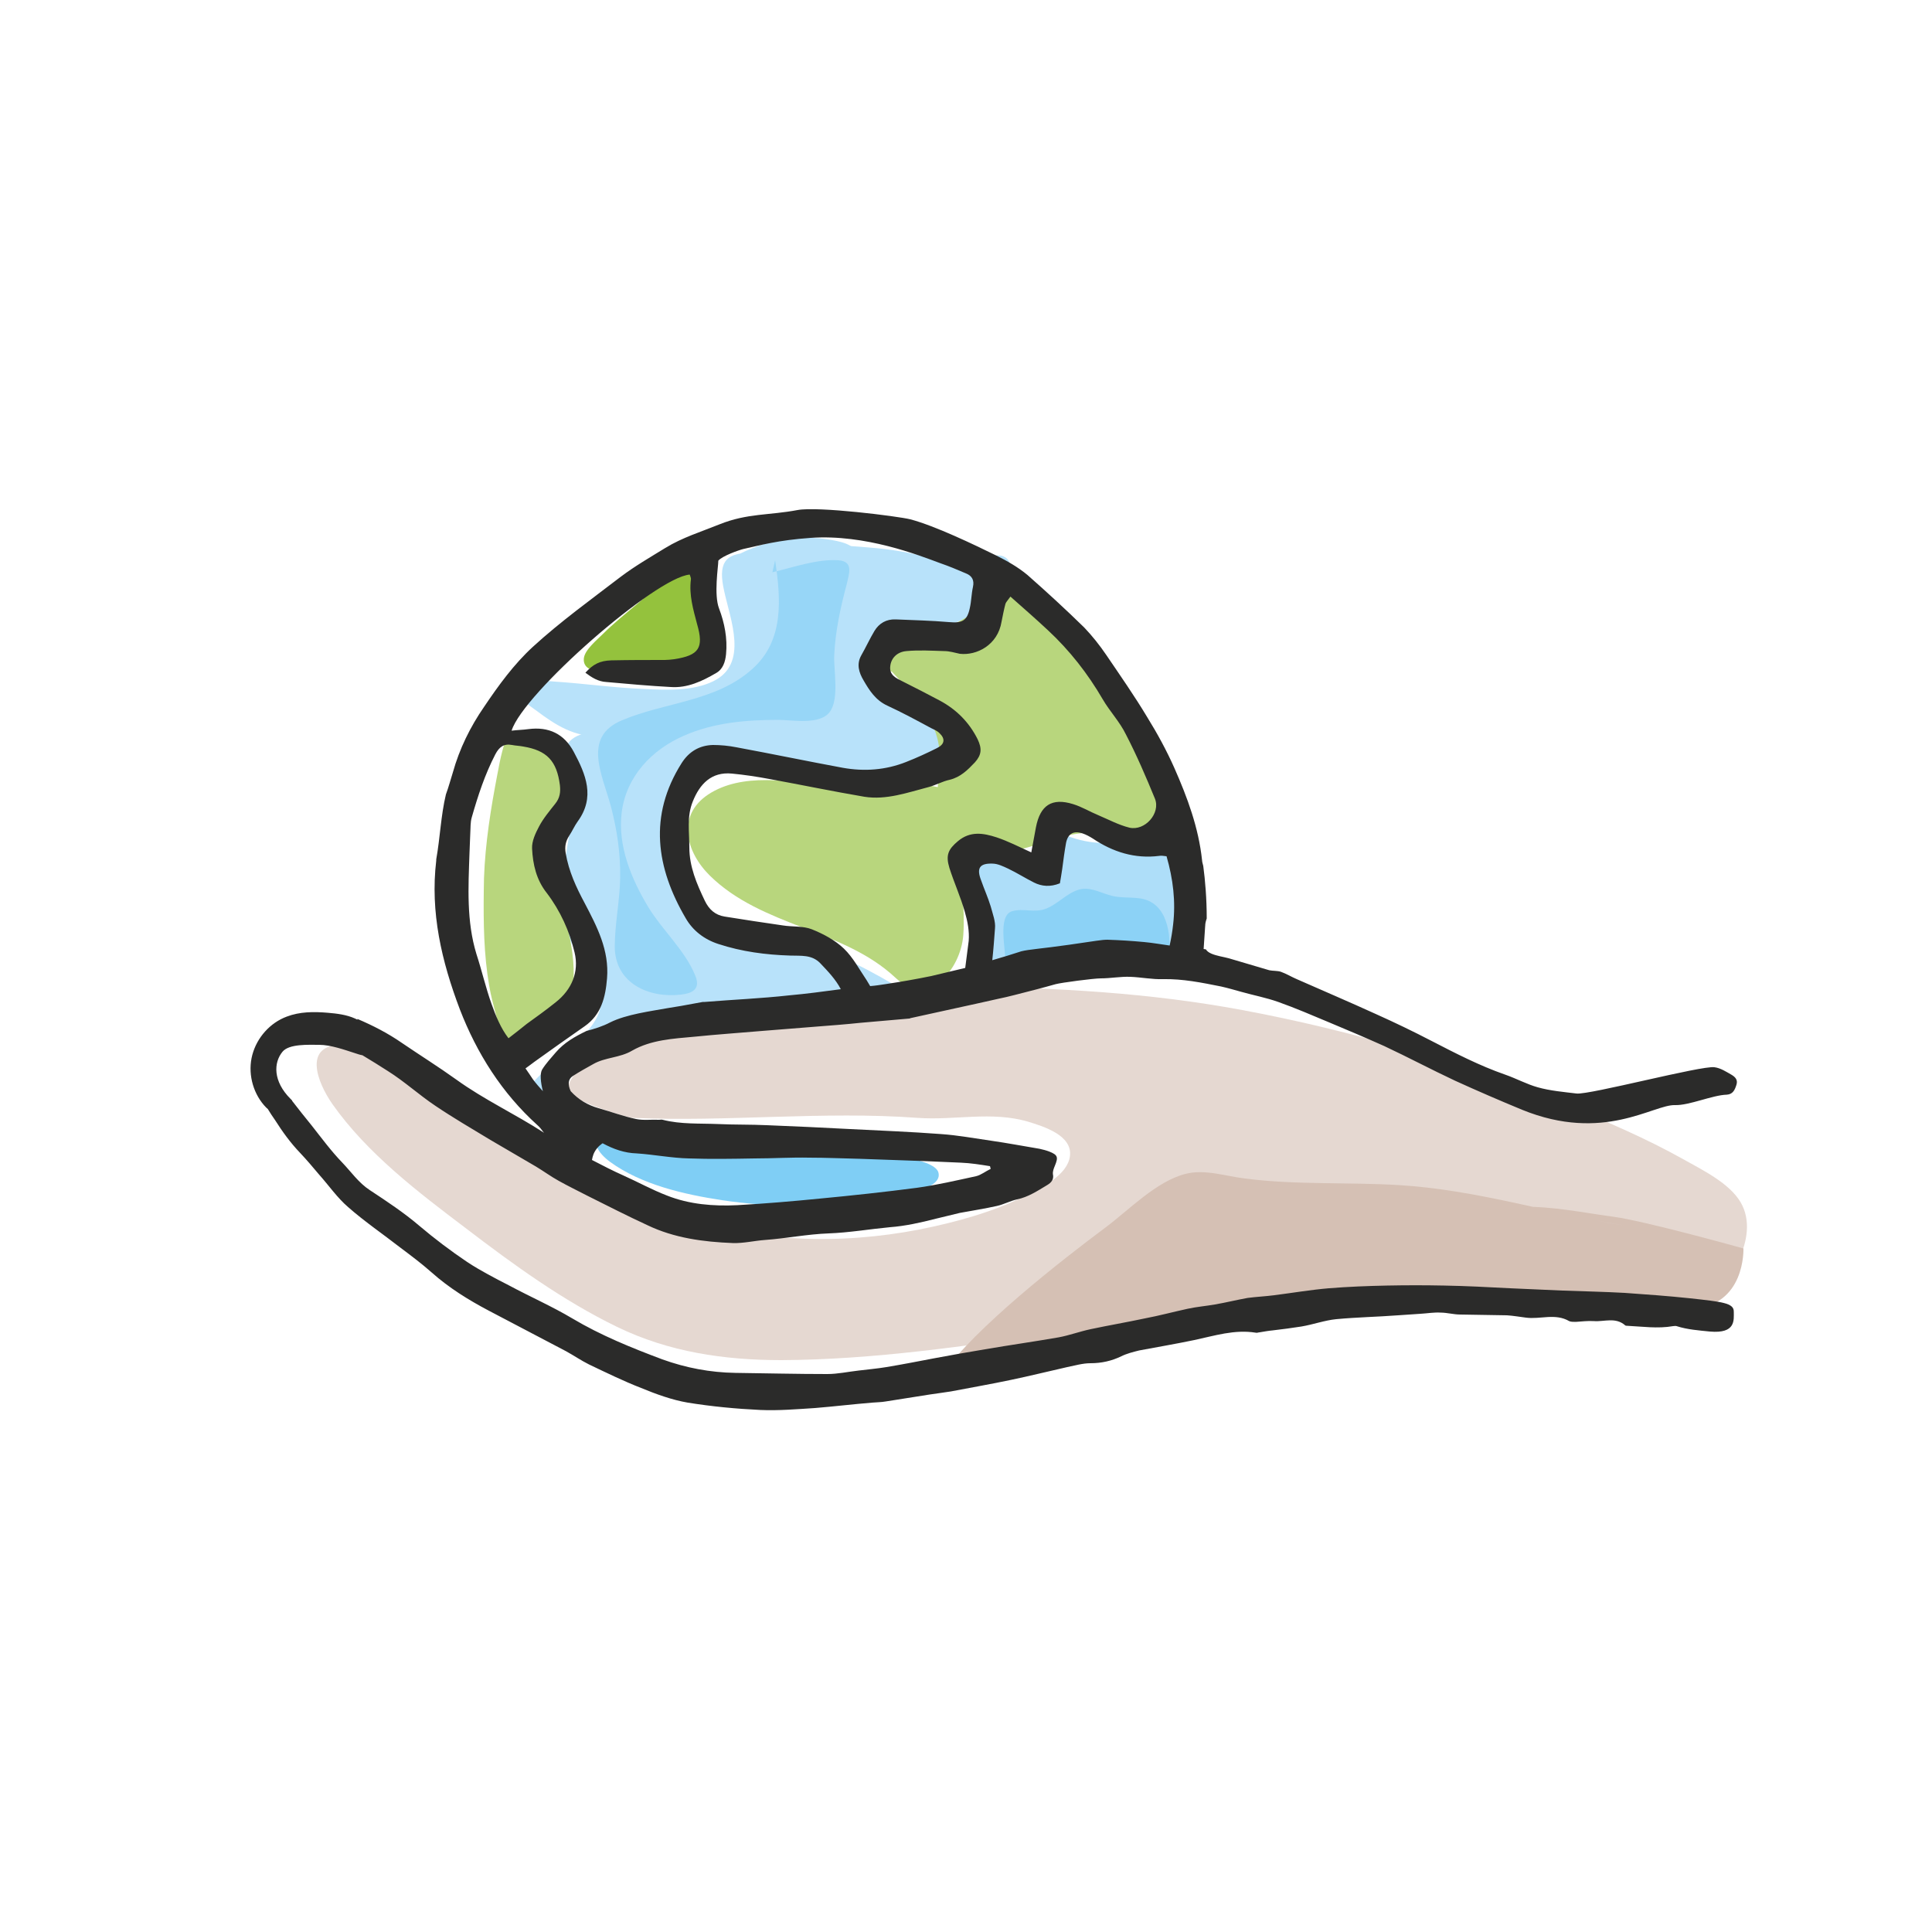 <svg xml:space="preserve" style="enable-background:new 0 0 500 500;" viewBox="0 0 500 500" y="0px" x="0px" xmlns:xlink="http://www.w3.org/1999/xlink" xmlns="http://www.w3.org/2000/svg" id="Ebene_1" version="1.1">
<style type="text/css">
	.st0{fill:#E5D8D1;}
	.st1{fill:#7FCEF5;}
	.st2{fill:#B8E2FA;}
	.st3{fill:#94C23D;}
	.st4{fill:#B8D67D;}
	.st5{fill:#D5C0B4;}
	.st6{fill:#97D6F7;}
	.st7{fill:#AEDEF9;}
	.st8{fill:#8CD2F6;}
	.st9{fill:#2B2B2A;}
</style>
<path d="M278.1,251.8c-18.4,3.7-41.5,6.3-59.9,10.1c-21.2,4.3-40.2,2.6-60,8.9c-6.7,2.1-11.5,9-11.3,11.3
	c0.3,2.6,15.2,7.1,16.8,7.2c24.2,1.1,49.5-1.8,73.7,0c9.8,0.7,19.2-1.8,28.7,1c3.9,1.2,11.5,3.5,10.8,8.9
	c-0.6,4.9-7.4,8.2-11.2,10.1c-8.7,4.4-18.3,7-27.8,8.9c-20.7,4-42.4,3.3-62.4-3.5c-18.1-6.2-33.8-17.3-49.8-27.5
	c-10.5-6.7-23.9-16.5-36.9-16.8c-10.6-0.2-6.7,9.7-2.8,15.3c9,12.8,22.3,22.9,34.6,32.2c12.3,9.4,25.1,18.7,39.1,25.5
	c13.4,6.5,27.7,8.6,42.5,8.6c23.9-0.1,47.9-3.7,71.6-7.1c29.3-4.2,58.5-8.9,87.9-13.1c22.2-3.2,58.5,5.8,80.7,2.4
	c4.3-0.7,13.4-13.9,8.1-23c-2.9-5-9.9-8.4-14.7-11.1c-9.8-5.5-20.3-10-30.7-14.2c-27-10.8-55.1-19.2-83.6-24.5
	c-24.1-4.5-48.4-5.8-72.9-6.1" class="st0"></path>
<path d="M201.6,299.1c-8.7,0.2-17.4,0.3-26-1.2c-5.8-1-12.1-3.7-18.1-3.5c-5.6,0.2-2.5,4.2,0.4,6.3
	c8.1,5.9,19.1,8.4,28.9,9.9c12.6,1.9,25.5,1.8,38.1,0c2.8-0.4,19.1-1.9,18-7c-0.4-2.3-5.7-3.4-7.4-3.9c-4.9-1.4-9.9-2.1-15-2.6
	c-9.6-1-19.2-0.6-28.8,0.4" class="st1"></path>
<path d="M256.7,151.4c-9.9-6-20.2-8.8-31.7-9.7c-6.8-0.5-17.4-2.3-18.4,6.6c-1.2,10.2-0.4,20.4-4.8,30
	c-3.9,8.5-10.7,8.7-19,8.5c-9.1-0.2-18.3,0.2-27.3,2c-3.8,0.8-9.4,1.5-9.2,6.4c0.1,2.3,1.1,4.5,1.5,6.8c0.7,4,0.4,8-0.2,12.1
	c-1.5,10.3-4.3,20.7,0.6,30.6c2,4.1,5.8,7.7,7,12.2c1.3,4.6-1.6,8.4-4.6,11.5c-3.7,3.9-8.2,7-11.9,10.9c-1.4,1.5-3.3,3.3-2.7,5.6
	c3.8,0.4,8.3-4,10.9-6c3.3-2.6,6.4-5.4,10-7.6c5.4-3.3,11.4-5,17.5-6.4c15.8-3.6,32.1-4.8,48.1-7c3.5-0.5,6.2-0.8,8.8-3.1
	c-9.1-5.3-18.3-10.1-28.9-11c-6.9-0.6-15,0.9-19.4-5.7c-5.2-7.8-6.1-20.4-5.4-29.5c0.2-3.4,0.8-7.5,3.8-9.6
	c3.4-2.4,8.6-1.2,12.4-0.7c12.9,1.9,25.9,4.3,38.9,1.9c5.4-1,16-4,9.6-10.8c-5.4-5.7-13.6-9.1-17.4-16.2c-3.8-7.1,5-7.9,10-8.8
	c9.4-1.7,20.7-4.7,25.4-14c1-2.1,2.1-5.2-0.6-6.4c-2.6-1.1-7,1.5-9.3,2.6" class="st2"></path>
<path d="M184,142.6c-0.5,5.1-0.9,10.2-1,15.4c-0.1,3.2,0.3,6.9-0.9,9.9c-2.9,7.1-15.5,5.8-21.5,5.9
	c-2.8,0.1-9.9,0.9-9.5-3.4c0.2-2.2,3.4-4.8,4.8-6.2c2.8-2.8,5.9-5.3,9-7.9c4.1-3.4,8.6-7.8,13.5-10.2c1.2-0.6,2.4-1.2,3.7-0.2" class="st3"></path>
<path d="M230.8,173.8c5.3,5.8,11.6,12.1,12.3,20.3c0.5,5.7-1.8,11.8,1,17.2c2.8,5.6,9.5,8.5,15.4,8.8
	c5.7,0.3,10.5-2.4,15.9-3.7c7-1.7,14.2-0.7,21.2-2.1c9.7-2,6.2-10.5,2.5-16.8c-7.2-12.2-16.8-23.2-25.6-34.2
	c-3-3.7-7.8-12.4-13.5-9.7c-3.1,1.4-5.8,3.8-8.7,5.5c-4,2.3-8.1,4.3-12.3,6.2c-3.6,1.6-10.3,3.3-11.6,7.7" class="st4"></path>
<path d="M213.8,203.5c-9.6-1.4-21.8-3.6-30.5,2.1c-8.3,5.5-5.8,14.9,0.4,21c13.5,13.3,34.4,13.7,48,26.4
	c8.4,7.9,16.9-1.9,17.6-11c0.5-7.1-0.8-14.2-0.3-21.4c0.3-4.6,2.4-12-2.1-15.2c-3.1-2.2-7.9-2.2-11.5-2.4c-5.6-0.2-11.2,0-16.8,0.1
	c-5.2,0.1-13,1.2-17.3-2.6" class="st4"></path>
<path d="M129.9,190.8c3.9-0.2,8.5-0.5,11.9,2c3.3,2.5,4.1,7,4.1,10.9c-0.1,7.4-4,14.2-2.6,21.7
	c2,10.4,6.5,20.5,4.8,31.3c-1.6,9.9-9,12.7-17.9,14c-0.8-5.2-2.7-10.3-3.6-15.6c-1.4-8.1-1.5-16.3-1.4-24.5c0-8.9,1.3-18.2,2.9-26.9
	c0.8-4.1,1.4-8.3,2.8-12.3c0.6-1.6,0.8-4.8,2.1-6" class="st4"></path>
<path d="M420.5,317.2c-19.7-3.3-38.5-9.3-58.5-10.5c-13.3-0.8-26.6,0-39.8-1.7c-5-0.6-10.4-2.5-15.4-1.2
	c-7.5,1.9-14.6,9.3-20.6,13.8c-11.3,8.4-34.2,26.3-42.3,38.1c10.7,1.3,34.2-8.7,44.4-11.3c19.5-5.1,38.5-8.6,58.6-10.4
	c20.3-1.8,70.4,5.6,90.7,4.7c14.2-0.6,13.6-15.6,13.6-15.6s-25.4-7.1-33.6-8.2c-8.1-1.1-15.6-2.7-23.8-2.6" class="st5"></path>
<path d="M194.3,143.1c-7.1-0.1-8.4,3.1-6.9,9.8c1.6,7.5,6.4,18.9-2.8,23.4c-5.3,2.6-12.2,2.3-18,2
	c-7.7-0.3-15.3-1.4-23-1.9c-1.8-0.1-8.7-1.1-9.7,1.3c-0.9,2.3,3.5,5.2,4.9,6.2c4.9,3.7,10.2,7.1,16.5,6.5
	c10.8-1.1,21.4-2.3,32.2-2.9c6.6-0.4,20.7,0.8,20.6-8.7c0-3.7-0.8-7.2-0.2-10.8c0.8-4.8,3.2-9,6.2-12.7c2.2-2.8,7.2-6.6,7.8-10.3
	c0.6-3.7-3.6-4.7-6.4-5.2c-9.4-1.8-19,0.3-27.1,5.2" class="st2"></path>
<path d="M200.6,145c1.5,10.1,2.4,20.9-6.1,28.3c-9.4,8.3-22.4,8.4-33.5,13.1c-10.4,4.3-5.1,14.1-2.9,22.3
	c1.6,6.1,2.5,12.2,2.4,18.5c-0.1,6-1.4,11.9-1.4,17.9c0.1,9.3,8.7,13.3,17.2,12.3c3.3-0.4,5-1.7,3.6-5c-2.6-6.4-8.5-11.7-12.1-17.6
	c-4.4-7.3-8-15.9-6.9-24.6c1.2-9.3,7.8-16.2,16.1-19.8c7.7-3.4,16.1-4.1,24.4-4.1c3.6,0,10.7,1.4,13.3-2c2.6-3.4,1-10.9,1.2-14.8
	c0.3-6.2,1.6-12.2,3.2-18.2c0.7-3,1.8-6-2.1-6.3c-5.5-0.4-11.9,1.9-17.1,3.1" class="st6"></path>
<path d="M254.7,250.8c2.2-7.2,1.1-14.1-1.9-20.9c-1.3-3-4.5-7.2-0.1-9.1c5.6-2.3,11.3,2.7,16.7,3.2
	c5.3,0.5,6.2-4,5.3-8.3c6.5,2.9,12.7,3.1,19.5,1.4c2.1-0.5,4.5-1.7,6.4-0.2c2.4,1.9,3.5,7,4.5,9.7c1.6,3.9,4.7,9.4,3.4,13.8
	c-1.5,5.5-10,5.8-14.5,6.2c-13.3,1.2-29-0.9-41,6.1" class="st7"></path>
<path d="M302.5,247.9c0.7-5.9-0.3-14.4-7.5-15.4c-2.8-0.4-5.4,0-8.1-0.9c-2.6-0.8-5.1-2.2-7.9-1.3
	c-3.1,1-5.4,3.8-8.4,4.9c-2.9,1.1-5.8-0.2-8.6,0.6c-4,1.1-1.6,10.2-1.8,13.5c2.9,1.2,5.4,0.9,8.6,0.7c5.1-0.4,10-1,15.1-1.8
	c5.1-0.9,10.6-1.1,15.7-2.2c1.2-0.3,2,0,2.5-1.5" class="st8"></path>
<path d="M148.2,278.5c1.7-1.1,3.5-2.1,5.3-3.1c3.1-1.8,6.9-1.6,10.1-3.5c4.9-2.8,10.6-3.1,16.1-3.6
	c5.9-0.6,11.8-1,17.6-1.5c4.6-0.4,9.2-0.7,13.8-1.1c3.9-0.3,7.8-0.6,11.6-1c4.2-0.4,8.4-0.7,12.6-1.1c0.1,0,0.2,0,0.3-0.1
	c7.6-1.7,15.2-3.3,22.7-5c1.4-0.3,2.8-0.6,4.3-1c3.5-0.9,7.1-1.8,10.6-2.8c1.5-0.4,9.8-1.5,11.7-1.5c2.5,0,5.1-0.5,7.6-0.4
	c2.8,0.1,5.7,0.7,8.5,0.6c5.1-0.1,10,0.9,15,1.9c1.8,0.4,3.5,0.9,5.3,1.4c3.2,0.9,6.4,1.5,9.5,2.6c4.5,1.6,8.9,3.5,13.2,5.3
	c4.8,2,9.5,4,14.2,6.1c6.2,2.9,12.2,6.1,18.4,9c5.7,2.6,11.5,5.1,17.3,7.5c21.1,8.6,34-1.4,39.6-1.2c3.7,0.1,9.7-2.6,13.4-2.7
	c1.6-0.1,2.1-1.3,2.5-2.6c0.4-1.3-0.4-2-1.2-2.5l0,0c-1.4-0.8-2.9-1.8-4.5-2c-3.3-0.5-32.4,7.2-35.7,6.8c-3.3-0.4-6.8-0.7-10-1.6
	c-2.9-0.8-5.6-2.3-8.5-3.3c-6.6-2.3-12.8-5.5-19-8.7c-4.8-2.5-9.6-4.8-14.5-7c-6.8-3.1-13.6-6-20.4-9c-1.4-0.6-2.7-1.4-4.1-1.9
	c-0.9-0.3-2-0.2-3-0.4c-3.5-1-7-2.1-10.5-3.1c-1.5-0.4-3.1-0.6-4.5-1.2c-0.7-0.3-1.2-0.7-1.4-1.1c-0.2,0-0.4-0.1-0.6-0.1
	c0.1-2,0.3-4,0.4-6l0,0.1c0-0.8,0.2-1.4,0.4-2c0-5.1-0.4-9.9-0.9-13.6c-0.1-0.5-0.3-1-0.3-1.4c-0.9-8.5-3.8-16.3-7.2-24
	c-2-4.5-4.4-8.9-7-13.1c-3.3-5.5-7-10.8-10.6-16.1c-1.7-2.5-3.6-4.9-5.7-7.1c-4.8-4.7-9.7-9.2-14.7-13.6c-2.4-2-5.2-3.6-8-5
	c-5.9-2.9-15.9-7.7-22.3-9.4c-3.2-0.8-23.9-3.4-29.2-2.4c-7.4,1.4-13,0.8-20.2,3.7c-4.7,1.9-9.6,3.4-14,6.1
	c-3.9,2.4-7.9,4.7-11.6,7.5c-7.7,5.9-15.6,11.6-22.7,18.1c-4.9,4.5-8.9,10-12.6,15.5c-3.6,5.2-6.4,10.9-8.1,17
	c-0.6,1.9-1.1,3.8-1.8,5.7c-1.3,5.4-1.5,11.2-2.5,16.8c0,0.1,0,0.2,0,0.3c-1.6,13.4,1.4,26.1,6.1,38.5c4.4,11.4,10.9,21.7,20.1,30
	c0.6,0.5,1.1,1.2,1.7,2c0,0,0,0,0,0c0,0-0.1,0-0.1-0.1c-7.4-4.8-15.4-8.5-22.6-13.7c-4.6-3.3-9.4-6.3-14.1-9.5
	c-3.6-2.5-7.5-4.5-11.5-6.2v0.2c-0.2-0.1-0.4-0.2-0.6-0.3c-2.2-1-4.7-1.3-7.1-1.5c-3.6-0.3-7.2-0.3-10.6,1c-4.3,1.6-7.7,5.4-8.9,9.9
	c-1.2,4.5,0,9.5,3,13c0.3,0.3,0.6,0.7,1,1c0.6,1,1.2,1.9,1.9,2.9c1.9,3,4,5.9,6.5,8.5c1.7,1.8,3.3,3.7,4.9,5.6
	c2.5,2.8,4.7,6,7.5,8.4c4.2,3.7,8.9,6.9,13.4,10.4c2.8,2.1,5.6,4.2,8.2,6.5c4.5,4,9.5,7.1,14.8,9.9c6.7,3.5,13.3,7,20,10.5
	c2,1.1,3.9,2.4,5.9,3.4c4.4,2.1,8.9,4.3,13.5,6.1c3.9,1.6,8,3.1,12.1,3.8c6.2,1,12.5,1.6,18.8,1.9c4.7,0.2,9.4-0.2,14.1-0.5
	c4.9-0.4,9.9-1,14.8-1.4c1.2-0.1,2.3-0.1,3.5-0.3c3.8-0.6,7.6-1.2,11.4-1.8c1.9-0.3,3.7-0.5,5.5-0.8c5.2-1,10.4-1.9,15.6-3
	c4.8-1,9.6-2.2,14.5-3.3c2-0.4,4-1,6-1c2.9,0,5.5-0.6,8-1.8c1.4-0.7,3-1.1,4.6-1.5c4.8-0.9,9.5-1.7,14.3-2.7
	c5.2-1.1,10.4-2.8,15.9-1.9c0.3,0.1,0.7-0.1,1-0.1c1.2-0.2,2.3-0.4,3.4-0.5c2.5-0.3,4.9-0.6,7.4-1c3-0.5,6-1.6,9-1.9
	c5.3-0.5,10.7-0.6,16-1c2-0.1,3.9-0.3,5.9-0.4c1.7-0.1,3.4-0.4,5.1-0.3c1.7,0,3.4,0.5,5.1,0.5c4,0.1,8.1,0.1,12.1,0.2
	c1.6,0.1,3.3,0.4,4.9,0.6c3.7,0.5,7.6-1.2,11.2,0.9c0.4,0.2,1.1,0.2,1.7,0.2c1.6-0.1,3.1-0.3,4.7-0.2c2.7,0.2,5.6-1.1,8.1,1.1
	c0.1,0.1,0.2,0.1,0.3,0.1c4.1,0.2,8.1,0.8,12.1,0.1c0.3,0,0.6-0.1,0.9,0c2.8,0.9,5.7,1.1,8.6,1.4l0,0c6.8,0.6,6.2-3,6.2-5.2
	c0-2.2-3.1-2.5-11.3-3.4c-5.6-0.6-11.3-1-16.9-1.4c-5.3-0.3-10.7-0.4-16.1-0.6c-4.5-0.2-9.1-0.4-13.6-0.6
	c-5.7-0.3-11.4-0.6-17.1-0.7c-4.9-0.1-9.8-0.1-14.7,0c-5,0.1-10.1,0.3-15.1,0.7c-4.7,0.4-9.4,1.2-14.1,1.8c-2.3,0.3-4.6,0.4-6.9,0.7
	c-2.8,0.5-5.6,1.2-8.5,1.7c-2.3,0.4-4.7,0.6-7,1.1c-3.7,0.8-7.4,1.8-11.1,2.5c-4.7,1-9.4,1.8-14.1,2.8c-2.8,0.6-5.5,1.6-8.2,2.1
	c-6.3,1.1-12.7,2-19.1,3.1c-4.3,0.7-8.7,1.5-13,2.3c-4.2,0.8-8.3,1.6-12.5,2.3c-2.4,0.4-4.8,0.6-7.2,0.9c-2.7,0.3-5.4,0.9-8.1,0.9
	c-7.9,0-15.9-0.2-23.8-0.3c-6.5-0.1-12.8-1.3-18.9-3.5c-8-3-15.9-6.2-23.3-10.6c-5.2-3.1-10.9-5.6-16.3-8.5
	c-3.7-1.9-7.4-3.8-10.9-6.1c-4.3-2.9-8.4-6-12.3-9.3c-4.1-3.5-8.5-6.4-12.9-9.3c-2.9-1.9-4.8-4.7-7.1-7.1c-2.9-3-5.4-6.4-8-9.7
	c-1.7-2.1-3.4-4.2-5-6.3l0-0.1c-0.1-0.1-0.2-0.2-0.3-0.3c0,0,0,0-0.1-0.1h0c-4.6-4.6-4.4-9.4-2.1-12.2c1.7-2.1,6.8-1.8,9.5-1.8
	c3,0,6.6,1.3,9.4,2.2c0.6,0.2,1.2,0.4,1.8,0.5c2.2,1.3,4.4,2.7,6.6,4.1c4.3,2.7,8.1,6.2,12.3,9c4.6,3.1,9.4,5.9,14.2,8.8
	c3.9,2.3,7.9,4.6,11.8,6.9c2,1.2,3.9,2.6,5.9,3.7c2.5,1.4,5,2.6,7.5,3.9c5.2,2.6,10.3,5.2,15.5,7.6c6.9,3.3,14.4,4.3,22,4.6
	c2.8,0.1,5.6-0.6,8.4-0.8c5.5-0.4,10.9-1.5,16.5-1.7c5.3-0.2,10.5-1.1,15.8-1.6c4-0.3,8-1.2,11.9-2.2c2-0.5,4.1-1,6.2-1.5
	c3.2-0.6,6.5-1.1,9.6-1.8c1.8-0.4,3.4-1.3,5.2-1.7c2.9-0.6,5.3-2.2,7.8-3.7c1-0.6,1.8-1.4,1.5-2.8c-0.1-0.7,0.2-1.5,0.5-2.2
	c0.9-2.2,0.8-2.8-1.5-3.7c-0.8-0.3-1.6-0.5-2.5-0.7c-4.2-0.7-8.4-1.5-12.6-2.1c-4.2-0.6-8.5-1.4-12.8-1.7
	c-7.9-0.6-15.8-0.9-23.6-1.3c-7.2-0.4-14.3-0.7-21.5-1c-4.2-0.2-8.5-0.1-12.7-0.3c-4.8-0.2-9.6,0.1-14.3-1.1c-0.3-0.1-0.6,0-0.9,0
	c-2-0.1-4.1,0.2-6-0.2c-3.3-0.7-6.5-1.9-9.7-2.8c-2.8-0.8-5.2-2.2-7.2-4.4C146.9,280.7,147,279.3,148.2,278.5z M301.9,221.6
	c1.7,5.9,2.4,11.7,1.7,17.7c-0.2,1.8-0.5,3.6-0.9,5.4c-2.2-0.3-4.4-0.7-6.6-0.9c-3.2-0.3-6.3-0.5-9.5-0.6c-1.5,0-2.9,0.3-9.9,1.3
	c-7,1-10.5,1.2-12.4,1.7c-2.5,0.8-5,1.6-7.5,2.3c0.3-2.7,0.5-5.5,0.7-8.2c0.2-1.8-0.6-3.8-1.1-5.7c-0.7-2.3-1.7-4.5-2.5-6.8
	c-1.2-3.1-0.4-4.4,2.9-4.3c1.4,0,2.8,0.7,4.1,1.3c2.3,1.1,4.5,2.5,6.7,3.6c2,1,4.2,1.2,6.7,0.2c0.2-1.1,0.4-2.4,0.6-3.7
	c0.3-2.3,0.6-4.6,1-6.8c0.5-2.4,2-3.2,4.3-2.4c0.9,0.3,1.8,0.8,2.6,1.3c5.2,3.5,10.9,5.3,17.2,4.5
	C300.5,221.4,301.1,221.5,301.9,221.6z M259.2,160.9c0.3-1.5,0.6-3.1,1-4.6c0.1-0.4,0.5-0.8,1.3-1.9c3.5,3.1,6.6,5.8,9.7,8.7
	c5.6,5.2,10.3,11.2,14.2,17.9c1.8,3.1,4.4,5.8,6,9.1c2.8,5.4,5.2,11,7.5,16.6c1.5,3.8-2.6,8.4-6.6,7.5c-2.8-0.7-5.4-2.1-8-3.2
	c-2.2-0.9-4.3-2.2-6.6-2.9c-5.5-1.7-8.5,0.3-9.6,6c-0.4,2.2-0.8,4.4-1.2,6.5c-3.3-1.5-6-2.9-9-3.9c-3.4-1.1-6.8-1.7-10,1
	c-2.5,2.1-3.2,3.6-2.2,6.9c1.2,3.8,2.9,7.5,4,11.4c0.7,2.4,1.2,5,1,7.5c-0.3,2.4-0.6,4.7-0.9,7c-2.9,0.7-5.9,1.4-8.8,2.1
	c-3.9,0.8-7.9,1.5-11.9,2.1c-1.3,0.2-2.6,0.4-3.9,0.5c-0.3-0.5-0.6-1-0.9-1.5c-1.9-2.8-3.5-5.9-5.9-8.2c-2.3-2.2-5.3-3.8-8.3-5
	c-2.3-0.9-5-0.6-7.5-1c-5-0.7-10-1.5-15.1-2.3c-2.4-0.4-4-1.8-5.1-4.1c-2.1-4.4-4-8.8-4-13.8c0-4-0.7-8,0.9-11.9
	c1.8-4.5,4.8-7.7,10.1-7.2c3.2,0.3,6.5,0.8,9.7,1.4c8.2,1.5,16.4,3.2,24.6,4.6c5.7,0.9,11.2-1.1,16.6-2.5c1.9-0.5,3.6-1.5,5.5-1.9
	c2.8-0.7,4.6-2.5,6.5-4.5c1.7-1.9,1.9-3.5,0.7-6c-2.2-4.4-5.5-7.7-9.8-10c-3.2-1.7-6.5-3.4-9.7-5c-1.6-0.8-3.4-1.6-3.1-3.9
	c0.2-2,1.7-3.7,4.2-3.9c3.2-0.3,6.5-0.1,9.8,0c1.3,0,2.6,0.4,4,0.7C252.7,169.7,258.2,167,259.2,160.9z M131.6,268.7
	c-2-2.6-3.3-5.8-4.4-8.9c-1.5-4.2-2.5-8.6-3.9-12.9c-2.6-8.5-2.1-17.3-1.8-26c0.1-1.7,0.1-3.4,0.2-5.1c0.1-1.5,0-3,0.4-4.3
	c1.6-5.6,3.4-11.1,6.1-16.3c1-1.9,2.2-2.8,4.3-2.4v0c1,0.2,1.9,0.2,2.9,0.4c6.1,1,8.7,3.7,9.5,10c0.2,1.8,0,3.3-1.2,4.8
	c-1.5,1.9-3.1,3.8-4.2,5.9c-0.9,1.7-1.9,3.8-1.8,5.7c0.2,4.1,1.1,8.1,3.8,11.5c3.5,4.6,5.9,9.9,7.2,15.4c1.2,5-0.7,9.6-4.9,12.9
	c-2.5,2-5,3.8-7.5,5.6C134.8,266.2,133.3,267.4,131.6,268.7z M178.3,299.8c5.6,0.2,11.3,0.1,17,0c4.7,0,9.4-0.3,14.1-0.2
	c4.4,0,8.8,0.2,13.2,0.3c8.7,0.3,17.4,0.6,26.1,1c2.5,0.1,5,0.5,7.5,0.9c0.1,0.2,0.1,0.5,0.2,0.7c-1.3,0.6-2.5,1.6-3.8,1.9
	c-5.1,1.1-10.2,2.3-15.3,3c-8.4,1.1-16.8,2-25.2,2.8c-7.1,0.7-14.2,1.3-21.3,1.7c-6.2,0.3-12.4-0.2-18.2-2.5
	c-3.9-1.5-7.5-3.5-11.3-5.2c-2.7-1.2-5.4-2.6-8.1-4c0.1-0.5,0.2-1,0.4-1.5c0.5-1.2,1.3-2.1,2.3-2.8c0,0,0.1,0,0.1,0
	c2.8,1.5,5.6,2.5,8.8,2.6C169.3,298.8,173.8,299.7,178.3,299.8z M143.8,272.4c-1.2,1.4-2.5,2.8-3.5,4.4c-0.6,1-0.4,3.3,0.2,5.6
	c-0.9-1-1.8-2-2.6-3.1c-0.5-0.8-1.1-1.6-1.9-2.8c1-0.7,1.6-1.2,2.3-1.7c4.3-3.1,8.7-6.2,13-9.2c4.3-3,5.4-7.5,5.8-12.4
	c0.6-7.3-2.6-13.4-5.8-19.5c-2.2-4.1-4.1-8.2-4.9-12.9c-0.3-1.7,0-3.1,0.9-4.5c0.8-1.2,1.4-2.6,2.2-3.7c4.6-6.3,2.1-12.2-1-18
	c-2.5-4.7-6.5-6.6-11.8-5.9c-1.4,0.2-2.8,0.2-4.3,0.4c3-9.7,37.3-39.7,46.1-40.4c0.1,0.4,0.4,0.9,0.3,1.3c-0.5,4,0.6,7.7,1.6,11.5
	c1.8,6.2,0.5,8.1-5.9,9.1c-0.8,0.1-1.7,0.2-2.5,0.2c-4.6,0-9.2,0-13.8,0.1c-3,0.1-4.7,1-6.7,3.2c1.6,1.2,3.3,2.3,5.4,2.4
	c5.6,0.5,11.1,1,16.7,1.3c4.3,0.3,8.1-1.5,11.7-3.6c1.8-1,2.4-2.9,2.6-4.9c0.4-4.1-0.4-8.1-1.8-11.8c-1.4-3.6-0.2-10.9-0.2-12.4
	c1-1.2,5.2-2.7,6.4-3c4.5-1,9-2.3,17.5-2.9c14.1-1,28,4.5,33.4,6.5c2.3,0.8,4.5,1.7,6.8,2.7c1.5,0.6,2.2,1.7,1.8,3.5
	c-0.4,1.8-0.4,3.6-0.8,5.4c-0.7,3.4-2,4-5.4,3.7c-4.6-0.4-9.2-0.5-13.8-0.7c-2.4-0.1-4.3,1-5.5,3c-1.2,2-2.2,4.2-3.4,6.3
	c-1.3,2.3-0.6,4.5,0.6,6.5c1.5,2.6,3.1,5.1,6.1,6.5c3.9,1.8,7.6,3.8,11.3,5.8c0.8,0.4,1.6,0.7,2.2,1.3c1.6,1.5,1.4,2.9-0.6,3.9
	c-2.6,1.3-5.2,2.5-8,3.6c-5.3,2.1-10.8,2.5-16.4,1.5c-9.2-1.7-18.3-3.6-27.5-5.3c-2-0.4-4.1-0.6-6.1-0.6c-3.5,0.1-6.2,1.7-8.1,4.7
	c-8.6,13.6-6.6,27.1,1.1,40.2c1.8,3.1,4.7,5.4,8.4,6.6c6.1,2,12.3,2.8,18.6,3c2.8,0.1,5.6-0.3,7.8,2c2,2.1,4,4.2,5.3,6.7
	c-4.5,0.6-8.9,1.2-13.4,1.6c-7.2,0.8-14.5,1.1-21.8,1.7c-0.2,0-0.3,0-0.5,0c-4.2,0.8-7.7,1.4-9.1,1.6c-4.4,0.8-10.7,1.6-14.9,3.7
	c-1.9,1-4.1,1.7-6.1,2.2C148.9,268.2,146,269.8,143.8,272.4z" class="st9"></path>
</svg>

